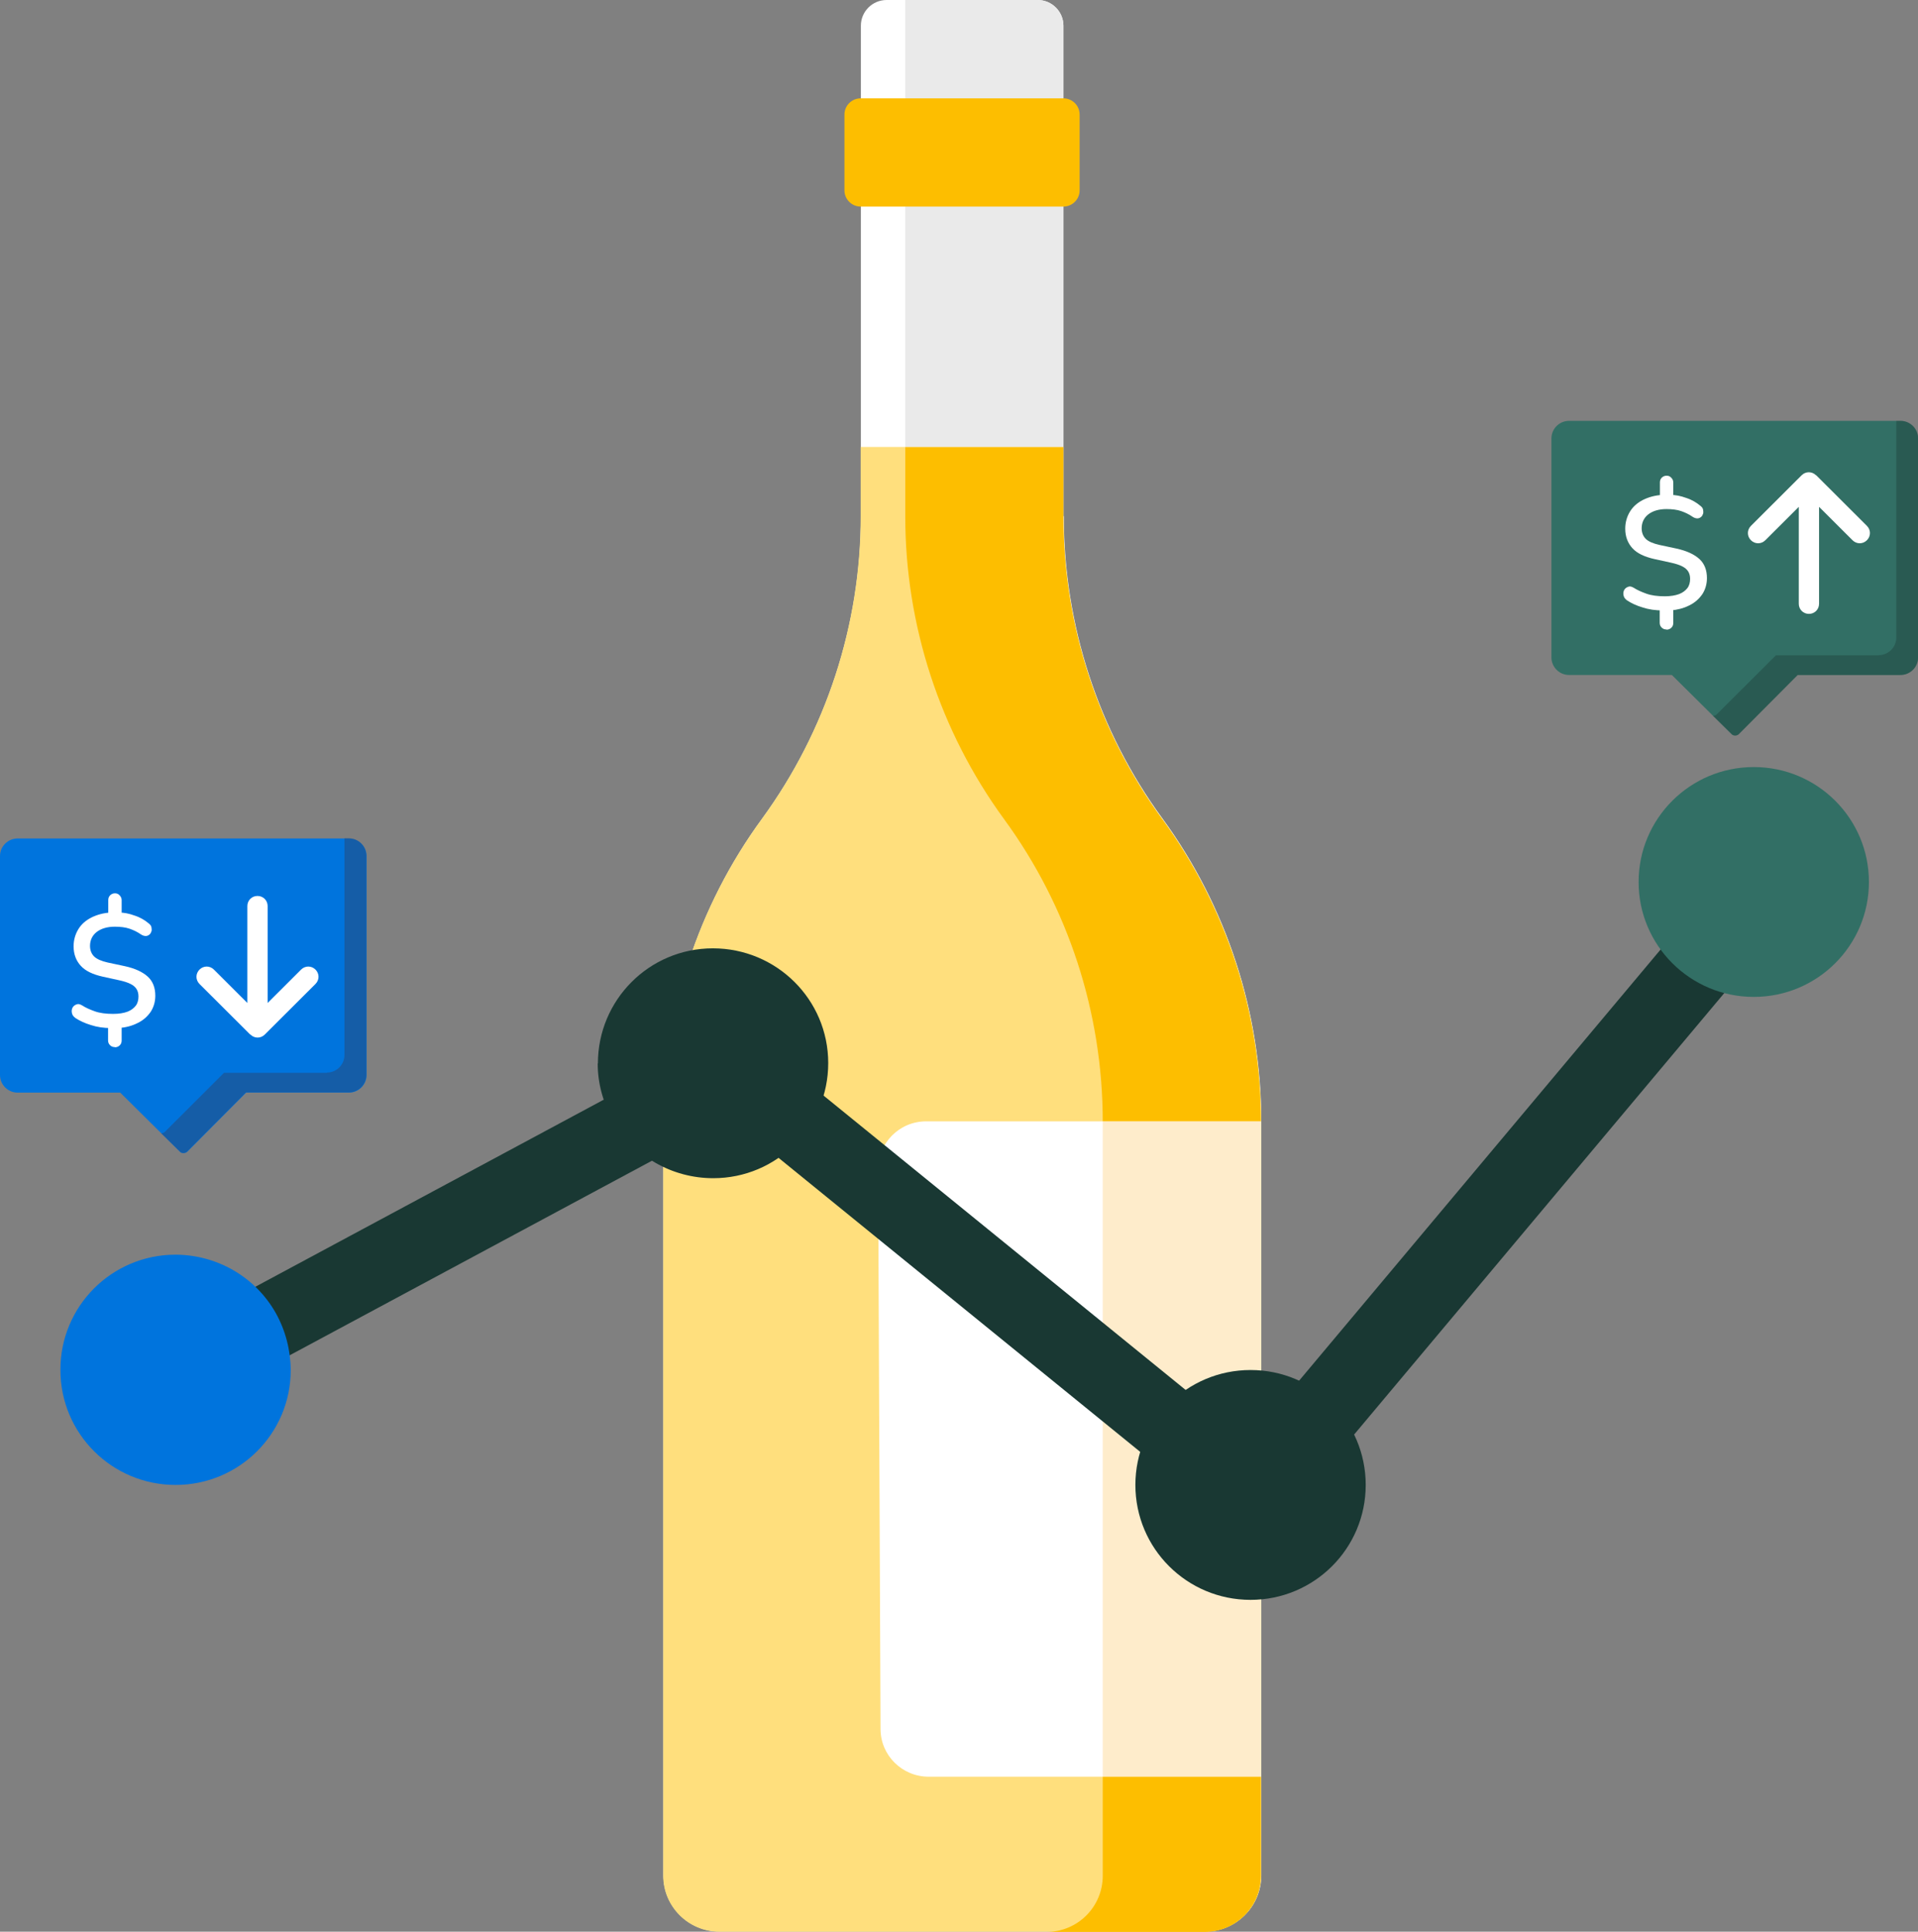 <svg width="142" height="143" viewBox="0 0 142 143" fill="none" xmlns="http://www.w3.org/2000/svg">
<rect x="0" y="0" width="142" height="143" fill="#808080" stroke="none"/>
<g clip-path="url(#clip0_3823_8126)">
<path d="M78.731 38.21V1.902C78.731 0.854 77.875 0 76.824 0H65.641C64.591 0 63.735 0.854 63.735 1.902V38.21C63.735 46.254 61.168 54.102 56.425 60.603C51.666 67.104 49.115 74.953 49.115 82.996V138.836C49.115 141.128 50.976 142.985 53.273 142.985H89.223C91.519 142.985 93.381 141.128 93.381 138.836V82.996C93.381 74.953 90.814 67.104 86.071 60.603C81.312 54.102 78.76 46.254 78.76 38.21H78.731Z" fill="white"/>
<path d="M86.041 60.618C81.282 54.117 78.731 46.269 78.731 38.225V1.902C78.731 0.854 77.875 0 76.824 0H67.022V38.21C67.022 46.254 69.589 54.102 74.332 60.603C79.091 67.104 81.642 74.953 81.642 82.996V138.836C81.642 141.128 79.781 142.985 77.485 142.985H89.193C91.489 142.985 93.351 141.128 93.351 138.836V82.996C93.351 74.953 90.784 67.104 86.041 60.603V60.618Z" fill="#EAEAEA"/>
<path d="M86.041 60.618C81.282 54.117 78.731 46.269 78.731 38.225V33.087H63.72V38.225C63.72 46.269 61.153 54.117 56.41 60.618C51.651 67.119 49.1 74.968 49.1 83.011V138.851C49.1 141.143 50.961 143 53.258 143H89.208C91.504 143 93.366 141.143 93.366 138.851V83.011C93.366 74.968 90.799 67.119 86.056 60.618H86.041Z" fill="#FFDF7D"/>
<path d="M93.351 138.866V83.026C93.351 74.983 90.784 67.134 86.041 60.633C81.297 54.132 78.731 46.284 78.731 38.24V33.102H67.022V38.24C67.022 46.284 69.589 54.132 74.332 60.633C79.091 67.134 81.642 74.983 81.642 83.026V138.866C81.642 141.158 79.781 143.015 77.485 143.015H89.193C91.489 143.015 93.351 141.158 93.351 138.866Z" fill="#FDBE00"/>
<path d="M78.731 15.293H63.72C63.059 15.293 62.519 14.754 62.519 14.095V8.478C62.519 7.819 63.059 7.28 63.72 7.28H78.731C79.391 7.28 79.931 7.819 79.931 8.478V14.095C79.931 14.754 79.391 15.293 78.731 15.293Z" fill="#FDBE00"/>
<path d="M93.351 83.011H68.568C66.587 83.011 64.996 84.614 65.011 86.591L65.191 127.992C65.191 129.954 66.797 131.526 68.749 131.526H93.366V83.026L93.351 83.011Z" fill="white"/>
<path opacity="0.29" d="M81.642 83.011V131.526H93.351V83.026H81.642V83.011Z" fill="#FCBD4C"/>
<path fill-rule="evenodd" clip-rule="evenodd" d="M13.57 85.363C13.45 85.363 13.359 85.318 13.299 85.243L8.901 80.884H1.306C0.585 80.884 0 80.3 0 79.581V63.374C0 62.655 0.585 62.071 1.306 62.071H25.833C26.554 62.071 27.139 62.655 27.139 63.374V79.581C27.139 80.3 26.554 80.884 25.833 80.884H18.223L13.855 85.273C13.78 85.333 13.69 85.363 13.585 85.363H13.57Z" fill="#0074DD"/>
<g opacity="0.5">
<path fill-rule="evenodd" clip-rule="evenodd" d="M24.197 79.416H16.587L12.219 83.775C12.144 83.85 12.053 83.895 11.933 83.895L13.314 85.243C13.45 85.393 13.69 85.393 13.84 85.258L18.208 80.869H25.818C26.539 80.869 27.124 80.285 27.124 79.566V63.359C27.124 62.64 26.539 62.056 25.818 62.056H25.503V78.098C25.503 78.817 24.918 79.401 24.197 79.401V79.416Z" fill="#294572"/>
</g>
<path d="M17.247 96.147L46.368 80.51L49.235 85.407L20.114 101.045L17.247 96.147Z" fill="#193833"/>
<path d="M55.494 83.97L59.007 79.506L89.373 104.191L85.861 108.654L55.494 83.97Z" fill="#193833"/>
<path d="M127.492 64.866L91.977 107.221L96.34 110.864L131.855 68.509L127.492 64.866Z" fill="#193833"/>
<path d="M129.841 73.799C134.55 73.799 138.367 69.99 138.367 65.291C138.367 60.593 134.55 56.784 129.841 56.784C125.133 56.784 121.315 60.593 121.315 65.291C121.315 69.99 125.133 73.799 129.841 73.799Z" fill="#326F65"/>
<path d="M4.473 101.42C4.458 96.716 8.256 92.897 12.969 92.882C16.046 92.882 18.898 94.514 20.414 97.196C21.135 98.484 21.51 99.937 21.525 101.42C21.525 106.123 17.712 109.927 12.999 109.927C8.286 109.927 4.473 106.123 4.473 101.42Z" fill="#0074DD"/>
<path d="M44.266 78.727C44.266 74.024 48.064 70.204 52.777 70.204C57.49 70.204 61.318 73.994 61.318 78.697C61.318 83.4 57.52 87.22 52.807 87.22C49.745 87.22 46.923 85.602 45.392 82.951C44.656 81.663 44.251 80.21 44.251 78.727H44.266Z" fill="#193833"/>
<path d="M84.059 109.927C84.059 105.224 87.872 101.42 92.585 101.42C97.299 101.42 101.111 105.224 101.111 109.927C101.111 114.631 97.299 118.435 92.585 118.435C87.872 118.435 84.059 114.631 84.059 109.927Z" fill="#193833"/>
<path d="M8.496 77.514C8.346 77.514 8.241 77.469 8.136 77.364C8.046 77.274 8.001 77.154 8.001 77.02V75.881L8.241 76.106C7.685 76.106 7.175 76.031 6.725 75.881C6.274 75.746 5.899 75.567 5.599 75.372C5.494 75.297 5.404 75.207 5.359 75.102C5.314 74.983 5.299 74.878 5.314 74.773C5.329 74.668 5.374 74.563 5.449 74.488C5.524 74.413 5.614 74.368 5.719 74.338C5.824 74.308 5.944 74.353 6.079 74.428C6.334 74.593 6.635 74.728 7.01 74.863C7.385 74.998 7.836 75.057 8.376 75.057C8.811 75.057 9.156 74.998 9.442 74.893C9.712 74.788 9.922 74.623 10.057 74.443C10.192 74.264 10.252 74.024 10.252 73.769C10.252 73.56 10.207 73.38 10.117 73.23C10.027 73.08 9.877 72.945 9.667 72.841C9.457 72.736 9.186 72.646 8.841 72.571L7.61 72.301C6.875 72.137 6.334 71.882 5.989 71.507C5.644 71.133 5.449 70.654 5.449 70.055C5.449 69.59 5.569 69.171 5.794 68.796C6.019 68.422 6.349 68.137 6.755 67.928C7.175 67.718 7.655 67.583 8.196 67.553L8.016 67.718V66.624C8.016 66.49 8.061 66.37 8.151 66.28C8.241 66.19 8.361 66.13 8.511 66.13C8.646 66.13 8.766 66.175 8.856 66.28C8.946 66.37 9.006 66.49 9.006 66.624V67.718L8.796 67.553C9.171 67.553 9.562 67.628 9.967 67.778C10.387 67.913 10.733 68.122 11.033 68.377C11.123 68.452 11.198 68.542 11.213 68.647C11.228 68.751 11.243 68.856 11.213 68.946C11.183 69.036 11.138 69.126 11.063 69.186C10.988 69.246 10.898 69.291 10.793 69.291C10.688 69.291 10.567 69.261 10.432 69.171C10.177 68.991 9.892 68.856 9.592 68.751C9.292 68.647 8.916 68.602 8.496 68.602C7.941 68.602 7.49 68.737 7.16 68.991C6.83 69.246 6.665 69.605 6.665 70.025C6.665 70.339 6.77 70.609 6.965 70.803C7.16 70.998 7.505 71.148 7.971 71.253L9.231 71.522C9.997 71.687 10.567 71.957 10.943 72.301C11.318 72.646 11.498 73.125 11.498 73.709C11.498 74.159 11.378 74.563 11.153 74.908C10.913 75.252 10.598 75.537 10.192 75.731C9.787 75.941 9.322 76.061 8.796 76.106L9.006 75.881V77.035C9.006 77.169 8.961 77.289 8.871 77.379C8.781 77.469 8.661 77.529 8.511 77.529L8.496 77.514Z" fill="white"/>
<path d="M18.523 76.585L14.77 72.841C14.47 72.541 14.47 72.077 14.77 71.777C15.071 71.478 15.536 71.478 15.836 71.777L18.313 74.249V67.074C18.313 66.654 18.643 66.325 19.063 66.325C19.484 66.325 19.814 66.654 19.814 67.074V74.249L22.291 71.777C22.591 71.478 23.056 71.478 23.357 71.777C23.657 72.077 23.657 72.541 23.357 72.841L19.604 76.585C19.304 76.885 18.838 76.885 18.538 76.585H18.523Z" fill="white"/>
<path fill-rule="evenodd" clip-rule="evenodd" d="M128.445 54.447C128.325 54.447 128.235 54.402 128.175 54.327L123.777 49.968H116.167C115.446 49.968 114.861 49.384 114.861 48.665V32.458C114.861 31.739 115.446 31.155 116.167 31.155H140.694C141.415 31.155 142 31.739 142 32.458V48.665C142 49.384 141.415 49.968 140.694 49.968H133.084L128.716 54.357C128.641 54.417 128.551 54.447 128.445 54.447Z" fill="#326F65"/>
<g opacity="0.39">
<path fill-rule="evenodd" clip-rule="evenodd" d="M139.088 48.515H131.478L127.11 52.874C127.034 52.949 126.944 52.994 126.824 52.994L128.205 54.342C128.34 54.492 128.581 54.492 128.731 54.357L133.099 49.968H140.709C141.43 49.968 142.015 49.384 142.015 48.665V32.458C142.015 31.739 141.43 31.155 140.709 31.155H140.394V47.197C140.394 47.916 139.808 48.5 139.088 48.5V48.515Z" fill="#193833"/>
</g>
<path d="M123.372 46.598C123.222 46.598 123.117 46.553 123.012 46.448C122.922 46.358 122.877 46.239 122.877 46.104V44.965L123.117 45.19C122.561 45.19 122.051 45.115 121.601 44.965C121.15 44.831 120.775 44.651 120.475 44.456C120.37 44.381 120.28 44.291 120.235 44.187C120.19 44.067 120.175 43.962 120.19 43.857C120.205 43.752 120.25 43.647 120.325 43.572C120.4 43.498 120.49 43.453 120.595 43.423C120.7 43.393 120.82 43.438 120.955 43.513C121.21 43.677 121.511 43.812 121.886 43.947C122.261 44.082 122.711 44.142 123.252 44.142C123.687 44.142 124.032 44.082 124.318 43.977C124.588 43.872 124.798 43.707 124.933 43.528C125.068 43.348 125.128 43.108 125.128 42.853C125.128 42.644 125.083 42.464 124.993 42.314C124.903 42.164 124.753 42.03 124.543 41.925C124.333 41.82 124.062 41.73 123.717 41.655L122.486 41.386C121.751 41.221 121.21 40.966 120.865 40.592C120.52 40.217 120.325 39.738 120.325 39.139C120.325 38.675 120.445 38.255 120.67 37.881C120.895 37.506 121.225 37.222 121.631 37.012C122.051 36.802 122.531 36.667 123.072 36.637L122.892 36.802V35.709C122.892 35.574 122.937 35.454 123.027 35.364C123.117 35.274 123.237 35.215 123.387 35.215C123.522 35.215 123.642 35.259 123.732 35.364C123.822 35.454 123.882 35.574 123.882 35.709V36.802L123.672 36.637C124.047 36.637 124.438 36.712 124.843 36.862C125.263 36.997 125.608 37.207 125.909 37.461C125.999 37.536 126.074 37.626 126.089 37.731C126.104 37.836 126.119 37.941 126.089 38.03C126.059 38.12 126.014 38.21 125.939 38.27C125.864 38.33 125.774 38.375 125.669 38.375C125.563 38.375 125.443 38.345 125.308 38.255C125.053 38.075 124.768 37.941 124.468 37.836C124.167 37.731 123.792 37.686 123.372 37.686C122.817 37.686 122.366 37.821 122.036 38.075C121.706 38.33 121.541 38.69 121.541 39.109C121.541 39.423 121.646 39.693 121.841 39.888C122.036 40.083 122.381 40.232 122.847 40.337L124.107 40.607C124.873 40.772 125.443 41.041 125.819 41.386C126.194 41.73 126.374 42.209 126.374 42.794C126.374 43.243 126.254 43.647 126.029 43.992C125.789 44.336 125.473 44.621 125.068 44.816C124.663 45.025 124.197 45.145 123.672 45.19L123.882 44.965V46.119C123.882 46.254 123.837 46.373 123.747 46.463C123.657 46.553 123.537 46.613 123.387 46.613L123.372 46.598Z" fill="white"/>
<path d="M134.465 35.184L138.217 38.929C138.518 39.229 138.518 39.693 138.217 39.993C137.917 40.292 137.452 40.292 137.152 39.993L134.675 37.521V44.696C134.675 45.115 134.345 45.445 133.924 45.445C133.504 45.445 133.174 45.115 133.174 44.696V37.521L130.697 39.993C130.397 40.292 129.931 40.292 129.631 39.993C129.331 39.693 129.331 39.229 129.631 38.929L133.384 35.184C133.684 34.885 134.149 34.885 134.45 35.184H134.465Z" fill="white"/>
</g>
<defs>
<clipPath id="clip0_3823_8126">
<rect width="142" height="143" fill="white"/>
</clipPath>
</defs>
</svg>
